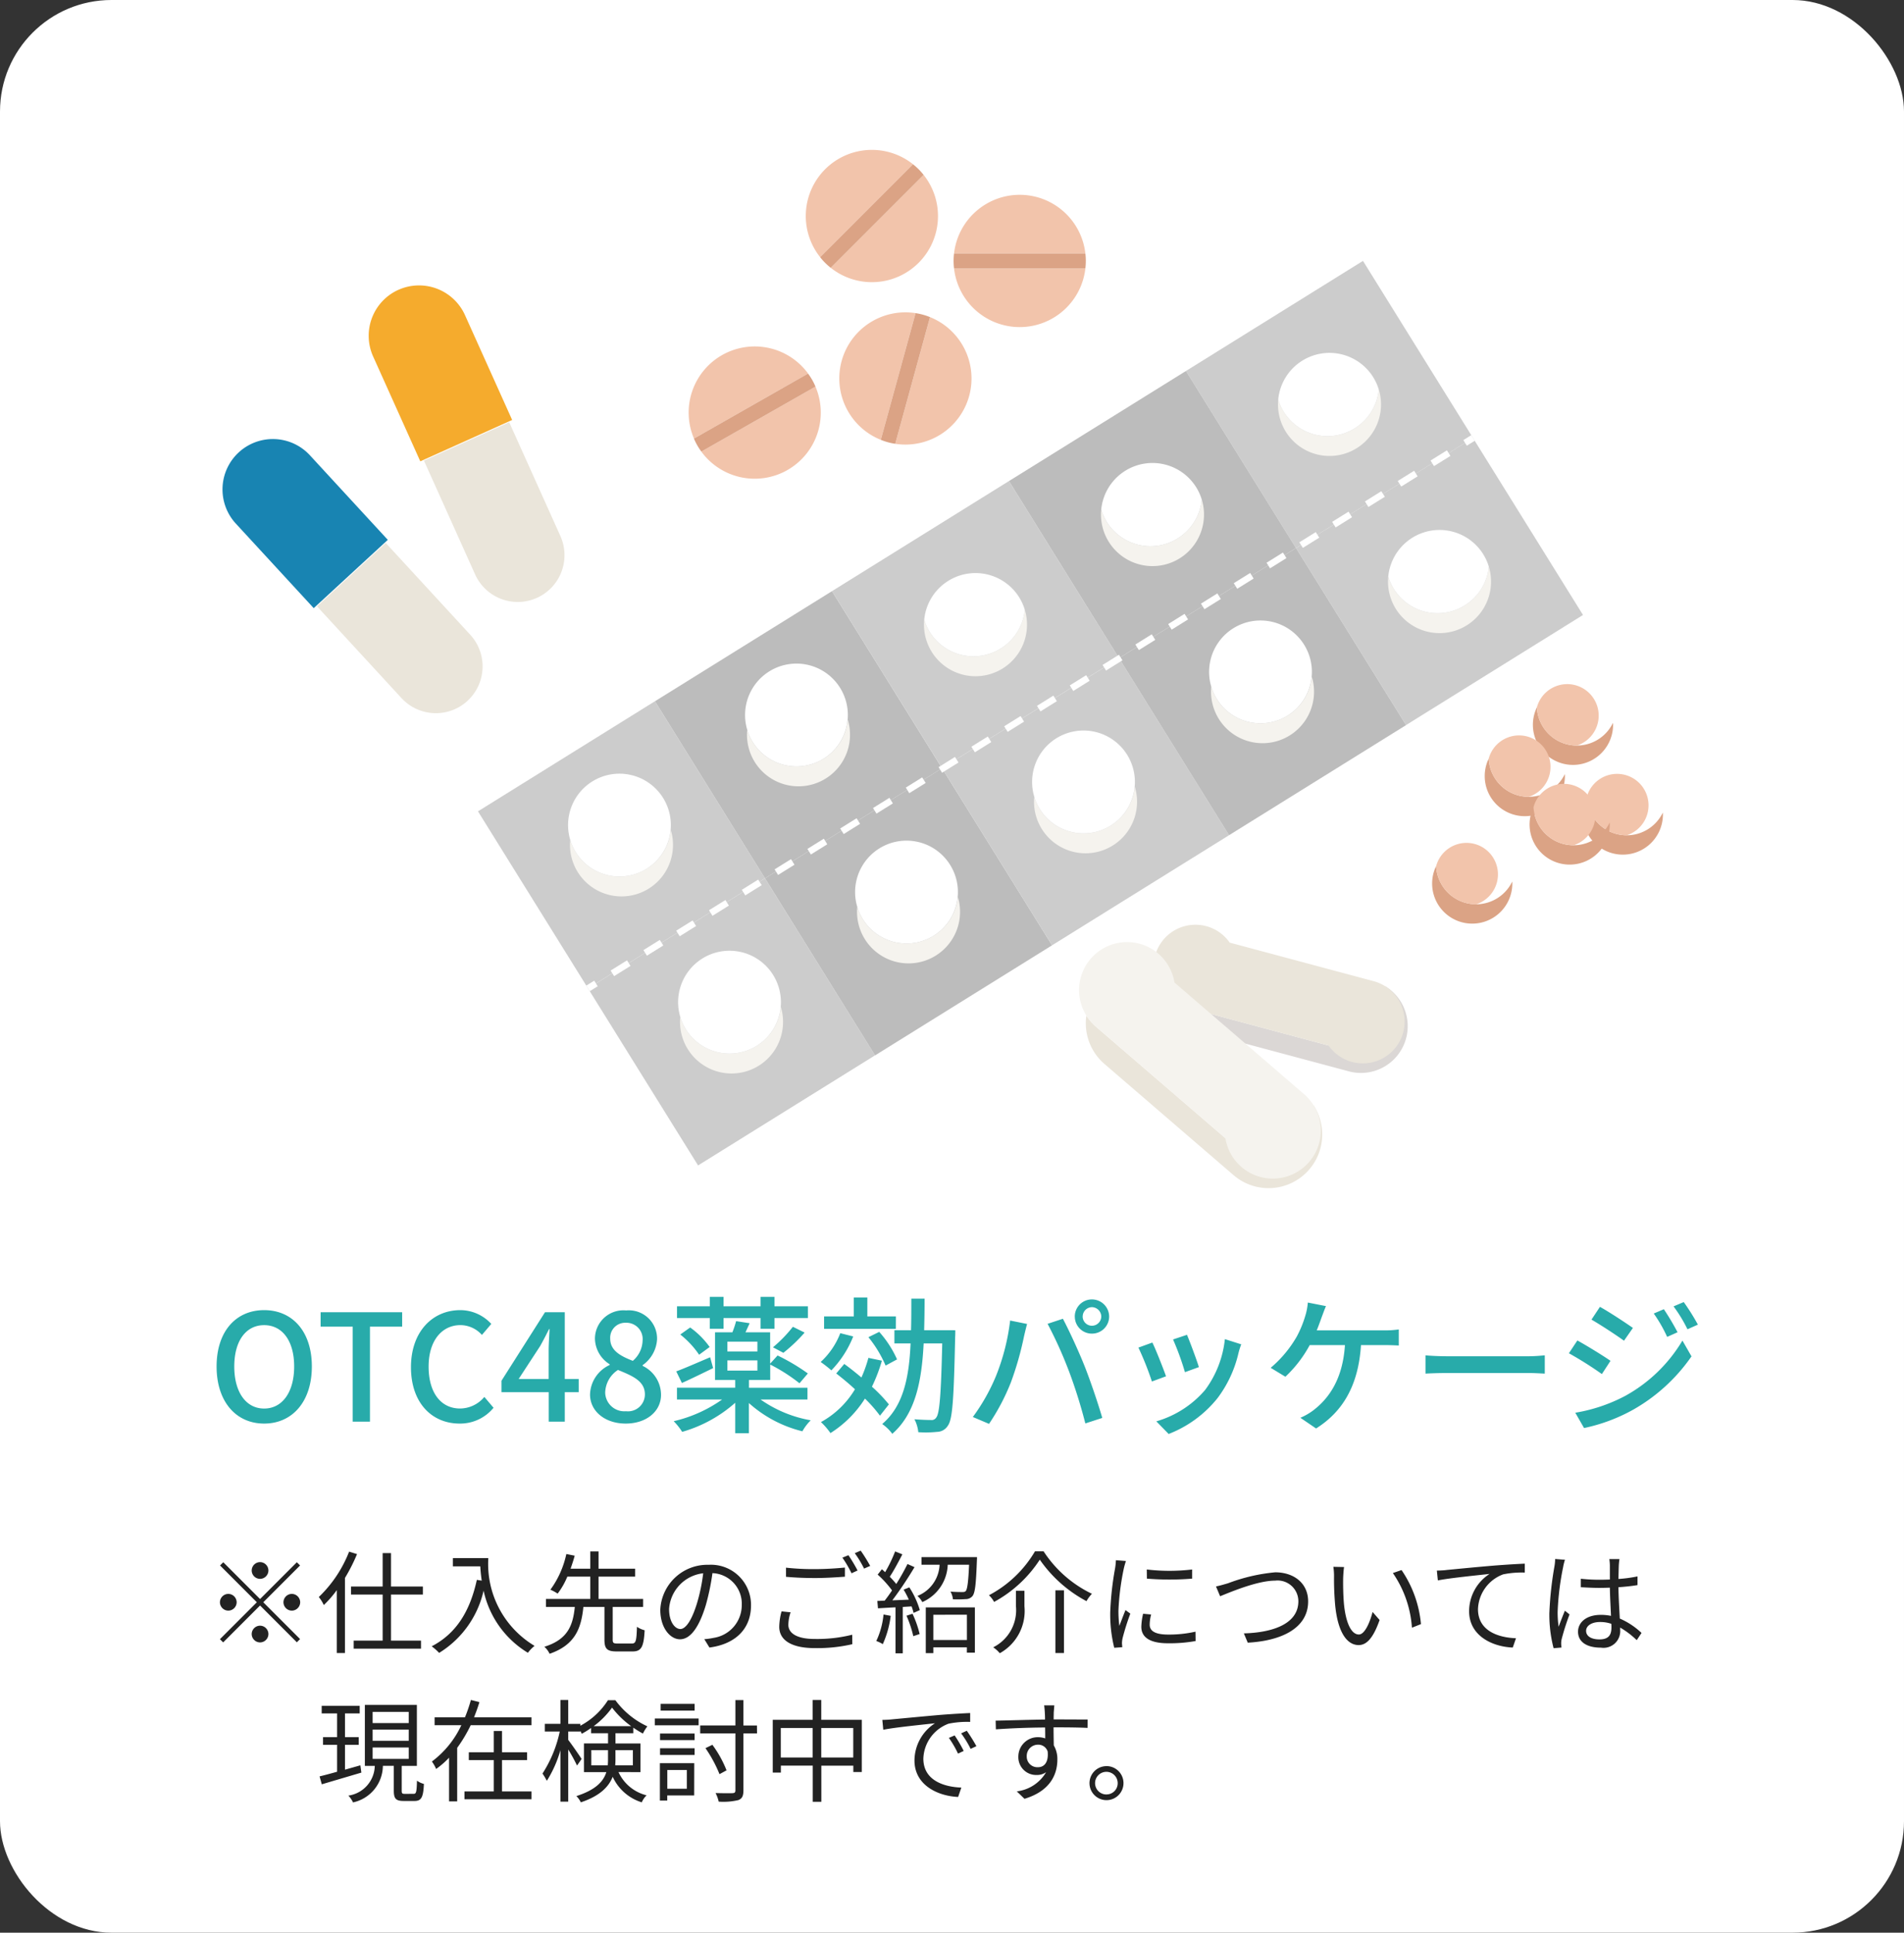 <svg xmlns="http://www.w3.org/2000/svg" width="205" height="208" viewBox="0 0 205 208">
  <rect x="0" y="0" width="205" height="208" fill="#333333" stroke="none"/>
  <g id="グループ_27173" data-name="グループ 27173" transform="translate(-660 -3141)">
    <g id="グループ_27144" data-name="グループ 27144" transform="translate(0 199)">
      <rect id="長方形_9874" data-name="長方形 9874" width="205" height="208" rx="12" transform="translate(660 2942)" fill="#fff"/>
      <path id="パス_7478" data-name="パス 7478" d="M-74.56.208c3.024,0,5.136-2.352,5.136-6.144S-71.536-12-74.56-12s-5.12,2.272-5.12,6.064S-77.584.208-74.56.208Zm0-1.616c-1.952,0-3.216-1.76-3.216-4.528s1.264-4.448,3.216-4.448,3.232,1.68,3.232,4.448S-72.608-1.408-74.56-1.408ZM-65.024,0h1.856V-10.224H-59.7v-1.552H-68.48v1.552h3.456Zm11.5.208a4.65,4.65,0,0,0,3.664-1.7l-.992-1.168a3.432,3.432,0,0,1-2.608,1.248c-2.08,0-3.392-1.712-3.392-4.512,0-2.768,1.408-4.464,3.44-4.464a3.132,3.132,0,0,1,2.3,1.056l1.008-1.184A4.538,4.538,0,0,0-53.44-12c-2.976,0-5.312,2.3-5.312,6.144C-58.752-2-56.48.208-53.52.208Zm6.368-4.8,2.32-3.552c.336-.608.656-1.216.944-1.808h.064c-.032.64-.1,1.632-.1,2.272v3.088Zm6.464,0h-1.5v-7.184H-44.32L-49.008-4.4v1.232h5.088V0h1.728V-3.168h1.5Zm5.056,4.8c2.272,0,3.808-1.344,3.808-3.088A3.46,3.46,0,0,0-33.808-6v-.08a3.659,3.659,0,0,0,1.552-2.768,3.041,3.041,0,0,0-3.328-3.12,3.067,3.067,0,0,0-3.36,3.04A3.329,3.329,0,0,0-37.36-6.176v.08a3.607,3.607,0,0,0-2.112,3.168C-39.472-1.1-37.84.208-35.632.208Zm.768-6.752c-1.312-.512-2.432-1.1-2.432-2.384a1.613,1.613,0,0,1,1.68-1.712,1.747,1.747,0,0,1,1.808,1.9A2.981,2.981,0,0,1-34.864-6.544ZM-35.6-1.12A2.062,2.062,0,0,1-37.84-3.1a3,3,0,0,1,1.376-2.464c1.6.656,2.9,1.2,2.9,2.64A1.822,1.822,0,0,1-35.6-1.12ZM-26.576-10H-25.1v-1.152h3.984V-10h1.5v-1.152h3.6v-1.264h-3.6v-1.008h-1.5v1.008H-25.1v-1.008h-1.472v1.008h-3.536v1.264h3.536Zm7.92,2.592a16.921,16.921,0,0,0,2.288-2.176l-1.264-.624A14.7,14.7,0,0,1-19.776-8Zm-11.1-1.968A9.726,9.726,0,0,1-27.728-7.2l1.136-.832a8.95,8.95,0,0,0-2.1-2.1Zm3.216,2.448c-1.36.576-2.7,1.168-3.648,1.52l.608,1.248c1.008-.448,2.208-1.04,3.36-1.6Zm1.856.336h3.232v1.1h-3.232Zm0-2.016h3.232v1.056h-3.232Zm8.624,6.224V-3.648h-6.3V-4.48h2.288V-6.144a18.548,18.548,0,0,1,3.152,2.016l.9-1.056A21.5,21.5,0,0,0-19.28-7.12l-.8.88V-9.616h-2.656c.144-.3.288-.624.448-.976l-1.456-.224a10.512,10.512,0,0,1-.4,1.2h-1.872V-4.48h2.176v.832h-6.272v1.264h4.864A14.756,14.756,0,0,1-30.464-.048,6.868,6.868,0,0,1-29.552,1.1,14.668,14.668,0,0,0-23.84-2.032v3.28h1.472V-2a13.406,13.406,0,0,0,5.76,3.04,5.135,5.135,0,0,1,.9-1.184,13.426,13.426,0,0,1-5.408-2.24Zm9.52-8.944H-9.616V-13.36h-1.456v2.032h-3.2v1.344h7.728ZM-6.416-6.7a11.45,11.45,0,0,0-1.92-2.96L-9.5-9.088A12.8,12.8,0,0,1-7.648-6.032ZM-12.528-9.52a8.177,8.177,0,0,1-2.112,3.1,13.678,13.678,0,0,1,1.152.9,11.123,11.123,0,0,0,2.352-3.648ZM-9.5-6.864a14.3,14.3,0,0,1-.752,2.112C-10.88-5.28-11.5-5.776-12.1-6.208l-.864,1.024c.656.512,1.36,1.088,2.016,1.7A9.712,9.712,0,0,1-14.608.048a7.747,7.747,0,0,1,1.024,1.184A11.913,11.913,0,0,0-9.872-2.48,14.878,14.878,0,0,1-8.256-.64l.96-1.216A16.23,16.23,0,0,0-9.12-3.76a17.544,17.544,0,0,0,1.072-2.8Zm6-2.976c.032-1.1.048-2.224.048-3.392H-4.88c0,1.168,0,2.3-.032,3.392H-6.7v1.424H-4.96c-.16,3.68-.784,6.752-3.056,8.672A4.552,4.552,0,0,1-6.928,1.312C-4.448-.864-3.76-4.32-3.552-8.416h2c-.128,5.5-.288,7.536-.64,7.968a.574.574,0,0,1-.576.272c-.3,0-.992-.016-1.776-.08a3.856,3.856,0,0,1,.416,1.392A11.705,11.705,0,0,0-2.1,1.1,1.385,1.385,0,0,0-.944.432c.512-.688.64-2.96.784-9.568.016-.192.016-.7.016-.7Zm17.072-1.472a1.011,1.011,0,0,1,.992-1.008,1.025,1.025,0,0,1,1.008,1.008,1.011,1.011,0,0,1-1.008.992A1,1,0,0,1,13.568-11.312Zm-.848,0a1.83,1.83,0,0,0,1.84,1.84,1.844,1.844,0,0,0,1.856-1.84,1.854,1.854,0,0,0-1.856-1.84A1.84,1.84,0,0,0,12.72-11.312ZM4.224-4.88A20.9,20.9,0,0,1,1.744-.5L3.488.24A23.21,23.21,0,0,0,5.84-4.224,34.109,34.109,0,0,0,7.248-9.152c.08-.352.224-.96.336-1.36L5.76-10.88A23.451,23.451,0,0,1,4.224-4.88Zm7.888-.5A54.581,54.581,0,0,1,13.856.192L15.68-.4c-.432-1.5-1.28-4-1.888-5.536-.64-1.616-1.712-3.936-2.352-5.136l-1.648.544A45.336,45.336,0,0,1,12.112-5.376ZM24.8-9.344l-1.5.5a29.262,29.262,0,0,1,1.28,3.52l1.5-.544C25.872-6.576,25.088-8.672,24.8-9.344Zm4.08.464a11.105,11.105,0,0,1-2.128,5.472A10.9,10.9,0,0,1,21.5-.032l1.328,1.36A12.534,12.534,0,0,0,28.1-2.544a12.871,12.871,0,0,0,2.24-4.816,8.884,8.884,0,0,1,.3-.96Zm-7.808.368-1.5.544A32.677,32.677,0,0,1,21.024-4.32l1.52-.56C22.24-5.744,21.44-7.776,21.072-8.512Zm17.7-1.312c.208-.512.384-1.008.528-1.408.128-.336.3-.832.464-1.2l-1.952-.384a6.607,6.607,0,0,1-.272,1.424,11.9,11.9,0,0,1-.912,2.224,12.654,12.654,0,0,1-2.816,3.376l1.584.96A13.414,13.414,0,0,0,38.016-8.24h3.792C41.568-4.5,40.016-2.448,38.4-1.216a6.471,6.471,0,0,1-1.392.8L38.7.736C41.52-1.04,43.248-3.808,43.536-8.24h2.5c.368,0,1.024.016,1.568.048V-9.92a10.97,10.97,0,0,1-1.568.1ZM50.48-5.168c.528-.032,1.472-.064,2.368-.064h8.7c.7,0,1.424.048,1.776.064V-7.136c-.384.032-1.008.1-1.792.1H52.848c-.864,0-1.856-.048-2.368-.1ZM76.144-12.1l-1.088.464A15.329,15.329,0,0,1,76.5-9.12l1.12-.5A28.172,28.172,0,0,0,76.144-12.1Zm2.144-.768-1.1.464a15.549,15.549,0,0,1,1.5,2.464l1.12-.5A23.435,23.435,0,0,0,78.288-12.864Zm-9.024.512-.912,1.376c.976.56,2.688,1.68,3.5,2.272l.96-1.376C72.048-10.624,70.256-11.808,69.264-12.352ZM66.608-.96,67.552.688A18.747,18.747,0,0,0,72.864-1.3,19.047,19.047,0,0,0,79.12-7.024l-.976-1.7a16.338,16.338,0,0,1-6.128,5.936A17.571,17.571,0,0,1,66.608-.96Zm.224-7.776L65.92-7.36a39.724,39.724,0,0,1,3.552,2.24L70.4-6.544C69.648-7.072,67.824-8.192,66.832-8.736Z" transform="translate(763 3095)" fill="#28abaa"/>
      <g id="グループ_27021" data-name="グループ 27021" transform="translate(6.04 -2616.951)">
        <g id="グループ_27004" data-name="グループ 27004" transform="translate(770.867 5660.226)">
          <path id="パス_6922" data-name="パス 6922" d="M546.974,483.077l-2.461-.659L534,479.6l-2.461-.659a5.036,5.036,0,0,1-1.306-.56,5.026,5.026,0,0,0,3.494,3.346l2.461.659,10.512,2.815,2.461.659a5.032,5.032,0,0,0,3.91-9.165,5.028,5.028,0,0,1-6.1,6.378" transform="translate(-520.84 -471.834)" fill="#dbd7d5"/>
          <path id="パス_6923" data-name="パス 6923" d="M548.3,454.824l-10.512-2.815-2.461-.659a4.5,4.5,0,1,0-4.792,6.938l2.461.659,10.512,2.815,2.461.659a4.5,4.5,0,1,0,4.792-6.938Z" transform="translate(-519.833 -451.178)" fill="#eae5da"/>
          <path id="パス_6924" data-name="パス 6924" d="M495.984,506.456l-2.216-1.908L484.3,496.4l-2.216-1.908a5.764,5.764,0,0,1-1.071-1.23,5.769,5.769,0,0,0,1.945,5.2l2.216,1.908,9.468,8.152,2.216,1.908a5.777,5.777,0,0,0,8.613-7.529,5.772,5.772,0,0,1-9.486,3.556" transform="translate(-480.954 -485.236)" fill="#eae5da"/>
          <path id="パス_6925" data-name="パス 6925" d="M502.432,478.719l-9.468-8.152-2.216-1.909a5.168,5.168,0,1,0-8.415,4.786l2.216,1.909,9.467,8.152,2.216,1.909a5.168,5.168,0,1,0,8.415-4.786Z" transform="translate(-481.203 -464.194)" fill="#f5f3ee"/>
        </g>
        <g id="グループ_27007" data-name="グループ 27007" transform="translate(677.916 5589.663)">
          <path id="パス_6926" data-name="パス 6926" d="M69.55,383.808a5.034,5.034,0,0,0,.292-7.113l-9.1-9.878-7.4,6.821,9.1,9.878a5.034,5.034,0,0,0,7.113.292" transform="translate(-43.17 -339.097)" fill="#eae5da"/>
          <path id="パス_6927" data-name="パス 6927" d="M1.749,309.594a5.423,5.423,0,0,0-.314,7.663l8.386,9.1,7.977-7.349-8.386-9.1a5.423,5.423,0,0,0-7.663-.314" transform="translate(0 -291.62)" fill="#1884b2"/>
          <path id="パス_6928" data-name="パス 6928" d="M125.941,317.565a5.034,5.034,0,0,0,2.525-6.656l-5.51-12.247-9.181,4.131,5.51,12.247a5.034,5.034,0,0,0,6.656,2.525" transform="translate(-92.087 -283.934)" fill="#eae5da"/>
          <path id="パス_6929" data-name="パス 6929" d="M85.767,221.876a5.423,5.423,0,0,0-2.721,7.171l5.078,11.287,9.891-4.45L92.937,224.6a5.423,5.423,0,0,0-7.171-2.721" transform="translate(-66.828 -221.397)" fill="#f5ab2d"/>
        </g>
        <g id="グループ_27008" data-name="グループ 27008" transform="translate(705.423 5587.028)">
          <rect id="長方形_9881" data-name="長方形 9881" width="22.44" height="22.44" transform="matrix(0.849, -0.528, 0.528, 0.849, 0, 59.241)" fill="#ccc"/>
          <path id="パス_6930" data-name="パス 6930" d="M296.923,337.967a5.533,5.533,0,0,1-8.237-3.1,5.546,5.546,0,1,0,10.825-1.077,5.536,5.536,0,0,1-2.588,4.179" transform="translate(-278.753 -272.555)" fill="#f5f3ee"/>
          <path id="パス_6931" data-name="パス 6931" d="M297.037,321.241a5.533,5.533,0,1,0-7.645-1.783,5.535,5.535,0,0,0,7.645,1.783" transform="translate(-278.867 -255.83)" fill="#fff"/>
          <rect id="長方形_9882" data-name="長方形 9882" width="22.44" height="22.44" transform="translate(19.057 47.393) rotate(-31.87)" fill="#bcbcbc"/>
          <path id="パス_6932" data-name="パス 6932" d="M396.894,275.812a5.533,5.533,0,0,1-8.237-3.1,5.546,5.546,0,1,0,10.825-1.077,5.535,5.535,0,0,1-2.588,4.178" transform="translate(-359.667 -222.249)" fill="#f5f3ee"/>
          <path id="パス_6933" data-name="パス 6933" d="M397.008,259.087a5.533,5.533,0,1,0-7.645-1.783,5.535,5.535,0,0,0,7.645,1.783" transform="translate(-359.781 -205.524)" fill="#fff"/>
          <rect id="長方形_9883" data-name="長方形 9883" width="22.44" height="22.44" transform="matrix(0.849, -0.528, 0.528, 0.849, 38.114, 35.544)" fill="#ccc"/>
          <path id="パス_6934" data-name="パス 6934" d="M496.866,213.658a5.533,5.533,0,0,1-8.237-3.1,5.546,5.546,0,1,0,10.825-1.077,5.536,5.536,0,0,1-2.588,4.178" transform="translate(-440.582 -171.943)" fill="#f5f3ee"/>
          <path id="パス_6935" data-name="パス 6935" d="M496.98,196.932a5.535,5.535,0,0,0,2.588-4.179,5.544,5.544,0,0,0-10.825,1.077,5.534,5.534,0,0,0,8.237,3.1" transform="translate(-440.696 -155.217)" fill="#fff"/>
          <rect id="長方形_9884" data-name="長方形 9884" width="22.44" height="22.44" transform="translate(76.228 11.848) rotate(-31.87)" fill="#ccc"/>
          <path id="パス_6936" data-name="パス 6936" d="M696.809,89.348a5.533,5.533,0,0,1-8.237-3.1A5.546,5.546,0,1,0,699.4,85.17a5.536,5.536,0,0,1-2.588,4.178" transform="translate(-602.41 -71.33)" fill="#f5f3ee"/>
          <path id="パス_6937" data-name="パス 6937" d="M696.922,72.623a5.536,5.536,0,0,0,2.588-4.178,5.544,5.544,0,0,0-10.825,1.077,5.534,5.534,0,0,0,8.237,3.1" transform="translate(-602.524 -54.605)" fill="#fff"/>
          <rect id="長方形_9885" data-name="長方形 9885" width="22.44" height="22.44" transform="translate(57.171 23.696) rotate(-31.87)" fill="#bcbcbc"/>
          <path id="パス_6938" data-name="パス 6938" d="M596.837,151.5a5.533,5.533,0,0,1-8.237-3.1,5.546,5.546,0,1,0,10.825-1.077,5.536,5.536,0,0,1-2.588,4.178" transform="translate(-521.496 -121.637)" fill="#f5f3ee"/>
          <path id="パス_6939" data-name="パス 6939" d="M596.951,134.778a5.536,5.536,0,0,0,2.588-4.178,5.544,5.544,0,0,0-10.825,1.077,5.533,5.533,0,0,0,8.237,3.1" transform="translate(-521.61 -104.911)" fill="#fff"/>
          <rect id="長方形_9886" data-name="長方形 9886" width="22.44" height="22.44" transform="matrix(0.849, -0.528, 0.528, 0.849, 11.848, 78.298)" fill="#ccc"/>
          <path id="パス_6940" data-name="パス 6940" d="M359.078,437.939a5.533,5.533,0,0,1-8.237-3.1,5.546,5.546,0,1,0,10.825-1.077,5.535,5.535,0,0,1-2.588,4.178" transform="translate(-329.06 -353.47)" fill="#f5f3ee"/>
          <path id="パス_6941" data-name="パス 6941" d="M359.192,421.213a5.534,5.534,0,1,0-7.645-1.783,5.535,5.535,0,0,0,7.645,1.783" transform="translate(-329.173 -336.744)" fill="#fff"/>
          <rect id="長方形_9887" data-name="長方形 9887" width="22.44" height="22.44" transform="translate(30.905 66.45) rotate(-31.87)" fill="#bcbcbc"/>
          <path id="パス_6942" data-name="パス 6942" d="M459.049,375.784a5.533,5.533,0,0,1-8.237-3.1,5.546,5.546,0,1,0,10.825-1.077,5.535,5.535,0,0,1-2.588,4.178" transform="translate(-409.974 -303.164)" fill="#f5f3ee"/>
          <path id="パス_6943" data-name="パス 6943" d="M459.163,359.058a5.534,5.534,0,1,0-7.645-1.783,5.535,5.535,0,0,0,7.645,1.783" transform="translate(-410.088 -286.438)" fill="#fff"/>
          <rect id="長方形_9888" data-name="長方形 9888" width="22.44" height="22.44" transform="translate(49.962 54.601) rotate(-31.87)" fill="#ccc"/>
          <path id="パス_6944" data-name="パス 6944" d="M559.02,313.628a5.533,5.533,0,0,1-8.237-3.1,5.546,5.546,0,1,0,10.825-1.077,5.535,5.535,0,0,1-2.588,4.178" transform="translate(-490.888 -252.857)" fill="#f5f3ee"/>
          <path id="パス_6945" data-name="パス 6945" d="M559.134,296.9a5.534,5.534,0,1,0-7.645-1.783,5.535,5.535,0,0,0,7.645,1.783" transform="translate(-491.002 -236.131)" fill="#fff"/>
          <rect id="長方形_9889" data-name="長方形 9889" width="22.44" height="22.44" transform="matrix(0.849, -0.528, 0.528, 0.849, 88.076, 30.905)" fill="#ccc"/>
          <path id="パス_6946" data-name="パス 6946" d="M758.963,189.32a5.533,5.533,0,0,1-8.237-3.1,5.546,5.546,0,1,0,10.825-1.077,5.535,5.535,0,0,1-2.588,4.178" transform="translate(-652.717 -152.244)" fill="#f5f3ee"/>
          <path id="パス_6947" data-name="パス 6947" d="M759.077,172.594a5.535,5.535,0,0,0,2.588-4.178,5.544,5.544,0,0,0-10.825,1.077,5.533,5.533,0,0,0,8.237,3.1" transform="translate(-652.831 -135.519)" fill="#fff"/>
          <rect id="長方形_9890" data-name="長方形 9890" width="22.44" height="22.44" transform="translate(69.019 42.753) rotate(-31.87)" fill="#bcbcbc"/>
          <path id="パス_6948" data-name="パス 6948" d="M658.992,251.474a5.534,5.534,0,0,1-8.237-3.1,5.546,5.546,0,1,0,10.825-1.077,5.535,5.535,0,0,1-2.588,4.178" transform="translate(-571.803 -202.551)" fill="#f5f3ee"/>
          <path id="パス_6949" data-name="パス 6949" d="M659.106,234.749a5.533,5.533,0,1,0-7.645-1.783,5.535,5.535,0,0,0,7.645,1.783" transform="translate(-571.917 -185.825)" fill="#fff"/>
          <rect id="長方形_9891" data-name="長方形 9891" width="1.007" height="0.71" transform="translate(11.661 77.996) rotate(-31.87)" fill="#fff"/>
          <path id="パス_6950" data-name="パス 6950" d="M317.281,396.51l-1.765,1.1-.375-.6,1.766-1.1Zm-3.531,2.2-1.766,1.1-.375-.6,1.766-1.1Z" transform="translate(-297.328 -322.833)" fill="#fff"/>
          <path id="パス_6951" data-name="パス 6951" d="M432.015,120.105l-1.766,1.1-.375-.6,1.766-1.1Zm-3.531,2.2-1.766,1.1-.375-.6,1.766-1.1Zm-3.531,2.2-1.766,1.1-.375-.6,1.766-1.1Zm-3.531,2.2-1.766,1.1-.375-.6,1.766-1.1Zm-3.531,2.2-1.766,1.1-.375-.6,1.766-1.1Zm-3.531,2.2-1.766,1.1-.375-.6,1.765-1.1Zm-3.531,2.2-1.766,1.1-.375-.6,1.766-1.1Zm-3.531,2.2-1.766,1.1-.375-.6,1.766-1.1Zm-3.531,2.2-1.765,1.1-.375-.6,1.766-1.1Zm-3.531,2.2-1.766,1.1-.375-.6,1.766-1.1Zm-3.531,2.2-1.766,1.1-.375-.6,1.765-1.1Zm-3.531,2.2-1.765,1.1-.375-.6,1.766-1.1Zm-3.531,2.2-1.766,1.1-.375-.6,1.765-1.1Zm-3.531,2.2-1.766,1.1-.375-.6,1.765-1.1Zm-3.531,2.2-1.766,1.1-.375-.6,1.766-1.1Zm-3.531,2.2-1.766,1.1-.375-.6,1.765-1.1Zm-3.531,2.2-1.766,1.1-.375-.6,1.765-1.1Zm-3.531,2.2-1.765,1.1-.375-.6,1.766-1.1Zm-3.531,2.2-1.766,1.1-.375-.6,1.766-1.1Zm-3.531,2.2-1.766,1.1-.375-.6,1.766-1.1Zm-3.531,2.2-1.766,1.1-.375-.6,1.766-1.1Zm-3.531,2.2-1.766,1.1-.375-.6,1.766-1.1Zm-3.532,2.2-1.765,1.1-.375-.6,1.766-1.1Zm-3.531,2.2-1.766,1.1-.375-.6,1.766-1.1Z" transform="translate(-327.314 -99.117)" fill="#fff"/>
          <rect id="長方形_9892" data-name="長方形 9892" width="1.007" height="0.71" transform="translate(106.091 19.287) rotate(-31.872)" fill="#fff"/>
        </g>
        <g id="グループ_27006" data-name="グループ 27006" transform="translate(728.103 5575.084)">
          <path id="パス_6952" data-name="パス 6952" d="M376.239,29.729a7.117,7.117,0,0,0-7.07,6.312h14.139a7.117,7.117,0,0,0-7.07-6.312" transform="translate(-340.592 -24.896)" fill="#f2c4ab"/>
          <path id="パス_6953" data-name="パス 6953" d="M376.239,84.78a7.117,7.117,0,0,0,7.07-6.312H369.169a7.117,7.117,0,0,0,7.07,6.312" transform="translate(-340.592 -65.71)" fill="#f2c4ab"/>
          <path id="パス_6954" data-name="パス 6954" d="M383.057,68.555H368.918a6.695,6.695,0,0,0,0,1.612h14.139a6.7,6.7,0,0,0,0-1.612" transform="translate(-340.341 -57.409)" fill="#dba385"/>
          <path id="パス_6955" data-name="パス 6955" d="M273.071,2.083a7.117,7.117,0,0,0-.535,9.463l10-10a7.117,7.117,0,0,0-9.463.535" transform="translate(-258.374 0)" fill="#f2c4ab"/>
          <path id="パス_6956" data-name="パス 6956" d="M296.98,25.992a7.117,7.117,0,0,0,.535-9.463l-10,10a7.117,7.117,0,0,0,9.463-.535" transform="translate(-272.215 -13.842)" fill="#f2c4ab"/>
          <path id="パス_6957" data-name="パス 6957" d="M290.506,9.52l-10,10a6.695,6.695,0,0,0,1.14,1.14l10-10a6.693,6.693,0,0,0-1.14-1.14" transform="translate(-266.346 -7.972)" fill="#dba385"/>
          <path id="パス_6958" data-name="パス 6958" d="M211.1,165.662a7.117,7.117,0,0,0,3.021-8.983l-12.288,6.995a7.117,7.117,0,0,0,9.267,1.989" transform="translate(-200.466 -131.206)" fill="#f2c4ab"/>
          <path id="パス_6959" data-name="パス 6959" d="M197,131.03a7.117,7.117,0,0,0-3.021,8.983l12.288-6.995A7.117,7.117,0,0,0,197,131.03" transform="translate(-193.402 -108.946)" fill="#f2c4ab"/>
          <path id="パス_6960" data-name="パス 6960" d="M197.73,156.46l12.288-6.995a6.692,6.692,0,0,0-.8-1.4l-12.288,6.995a6.7,6.7,0,0,0,.8,1.4" transform="translate(-196.359 -123.992)" fill="#dba385"/>
          <path id="パス_6961" data-name="パス 6961" d="M338.188,119.17a7.117,7.117,0,0,0-4.216-8.488l-3.743,13.635a7.117,7.117,0,0,0,7.959-5.146" transform="translate(-307.983 -92.687)" fill="#f2c4ab"/>
          <path id="パス_6962" data-name="パス 6962" d="M293.424,112.762a7.117,7.117,0,0,0,4.216,8.488l3.743-13.635a7.117,7.117,0,0,0-7.959,5.146" transform="translate(-276.948 -90.047)" fill="#f2c4ab"/>
          <path id="パス_6963" data-name="パス 6963" d="M322.225,122.12l3.743-13.635a6.688,6.688,0,0,0-1.554-.427l-3.743,13.635a6.685,6.685,0,0,0,1.554.427" transform="translate(-299.979 -90.49)" fill="#dba385"/>
        </g>
        <g id="グループ_27005" data-name="グループ 27005" transform="translate(808.152 5632.634)">
          <path id="パス_6964" data-name="パス 6964" d="M745.134,342.074a4.316,4.316,0,0,1-4.308-4.108,4.317,4.317,0,1,0,8.206,1.872c0-.071-.007-.14-.011-.211a4.315,4.315,0,0,1-3.887,2.447" transform="translate(-729.546 -335.519)" fill="#dba385"/>
          <path id="パス_6965" data-name="パス 6965" d="M746.966,331.686a3.387,3.387,0,1,0-4.308-4.108,4.315,4.315,0,0,0,4.308,4.108" transform="translate(-731.379 -325.131)" fill="#f2c4ab"/>
          <path id="パス_6966" data-name="パス 6966" d="M773.284,392.744a4.316,4.316,0,0,1-4.309-4.108,4.317,4.317,0,1,0,8.207,1.873c0-.071-.007-.14-.011-.211a4.315,4.315,0,0,1-3.887,2.446" transform="translate(-752.33 -376.53)" fill="#dba385"/>
          <path id="パス_6967" data-name="パス 6967" d="M775.117,382.356a3.387,3.387,0,1,0-4.308-4.108,4.315,4.315,0,0,0,4.308,4.108" transform="translate(-754.163 -366.142)" fill="#f2c4ab"/>
          <path id="パス_6968" data-name="パス 6968" d="M717.922,371.025a4.316,4.316,0,0,1-4.308-4.108,4.317,4.317,0,1,0,8.206,1.872c0-.071-.007-.14-.011-.211a4.315,4.315,0,0,1-3.888,2.446" transform="translate(-707.521 -358.951)" fill="#dba385"/>
          <path id="パス_6969" data-name="パス 6969" d="M719.755,360.638a3.387,3.387,0,1,0-4.309-4.108,4.315,4.315,0,0,0,4.309,4.108" transform="translate(-709.354 -348.564)" fill="#f2c4ab"/>
          <path id="パス_6970" data-name="パス 6970" d="M743.257,398.374a4.316,4.316,0,0,1-4.308-4.108,4.317,4.317,0,1,0,8.207,1.872c0-.071-.007-.14-.011-.211a4.315,4.315,0,0,1-3.888,2.446" transform="translate(-728.027 -381.087)" fill="#dba385"/>
          <path id="パス_6971" data-name="パス 6971" d="M745.09,387.987a3.387,3.387,0,1,0-4.309-4.108,4.315,4.315,0,0,0,4.309,4.108" transform="translate(-729.859 -370.7)" fill="#f2c4ab"/>
          <path id="パス_6972" data-name="パス 6972" d="M688.227,431.684a4.316,4.316,0,0,1-4.309-4.108,4.317,4.317,0,1,0,8.206,1.873c0-.071-.007-.14-.011-.211a4.316,4.316,0,0,1-3.887,2.447" transform="translate(-683.487 -408.047)" fill="#dba385"/>
          <path id="パス_6973" data-name="パス 6973" d="M690.061,421.3a3.387,3.387,0,1,0-4.308-4.108,4.315,4.315,0,0,0,4.308,4.108" transform="translate(-685.32 -397.659)" fill="#f2c4ab"/>
        </g>
      </g>
      <path id="パス_7477" data-name="パス 7477" d="M6.9-7.98a.907.907,0,0,0-.9-.9.907.907,0,0,0-.9.9.907.907,0,0,0,.9.9A.907.907,0,0,0,6.9-7.98ZM2.04-8.868l-.348.348,3.96,3.96L1.68-.588l.348.348L6-4.212,9.96-.252,10.308-.6,6.348-4.56l3.96-3.96L9.96-8.868,6-4.908ZM2.58-5.46a.907.907,0,0,0-.9.9.907.907,0,0,0,.9.9.907.907,0,0,0,.9-.9A.907.907,0,0,0,2.58-5.46Zm6.84,1.8a.907.907,0,0,0,.9-.9.907.907,0,0,0-.9-.9.907.907,0,0,0-.9.9A.907.907,0,0,0,9.42-3.66ZM5.1-1.14a.907.907,0,0,0,.9.9.907.907,0,0,0,.9-.9.907.907,0,0,0-.9-.9A.907.907,0,0,0,5.1-1.14Zm10.488-8.868a13.588,13.588,0,0,1-3.264,4.884,3.956,3.956,0,0,1,.54.864,11.623,11.623,0,0,0,1.4-1.608V.9h.876V-7.176a19.065,19.065,0,0,0,1.3-2.568Zm7.944,4.62v-.864H20.1v-3.6h-.9v3.6H15.792v.864H19.2V-.432H16.08V.432h7.248V-.432H20.1V-5.388ZM26.76-9.312v.888h2.952c.024.456.072.984.156,1.536l-.528-.084C28.608-3.612,27.132-1.2,24.48.18a5.84,5.84,0,0,1,.8.708,10.608,10.608,0,0,0,4.788-6.7A10.356,10.356,0,0,0,34.836.876a4.24,4.24,0,0,1,.72-.744,10.271,10.271,0,0,1-4.98-9.444ZM44.508-.12c-.456,0-.54-.06-.54-.42V-4.056h3.276V-4.92h-4.8v-2.4H46.38v-.852H42.444v-1.86h-.888v1.86H39.432c.168-.48.324-.948.444-1.4l-.9-.18a10.089,10.089,0,0,1-1.716,3.84,4.887,4.887,0,0,1,.78.42A8.062,8.062,0,0,0,39.084-7.32h2.472v2.4H36.78v.864h3.108c-.2,1.968-.744,3.5-3.276,4.284a2.444,2.444,0,0,1,.564.756c2.724-.948,3.4-2.7,3.636-5.04H43.08V-.54c0,.972.264,1.272,1.32,1.272h1.7c.948,0,1.212-.468,1.308-2.28a2.581,2.581,0,0,1-.828-.372c-.048,1.548-.12,1.8-.552,1.8Zm6.744-1.56c-.516,0-1.212-.66-1.212-2.16a4.143,4.143,0,0,1,3.672-3.84,19.173,19.173,0,0,1-.66,3.2C52.44-2.472,51.78-1.68,51.252-1.68ZM54.384.312c2.832-.372,4.476-2.04,4.476-4.536A4.314,4.314,0,0,0,54.3-8.592a5.075,5.075,0,0,0-5.208,4.836c0,1.956,1.068,3.18,2.124,3.18,1.1,0,2.052-1.26,2.784-3.7a25.113,25.113,0,0,0,.708-3.42,3.294,3.294,0,0,1,3.156,3.444A3.562,3.562,0,0,1,54.852-.732a7.449,7.449,0,0,1-1.02.144ZM69.348-9.624,68.7-9.36a12.524,12.524,0,0,1,.984,1.68l.648-.3A17.006,17.006,0,0,0,69.348-9.624Zm1.32-.492-.636.276a11.018,11.018,0,0,1,1,1.656l.66-.288A17.489,17.489,0,0,0,70.668-10.116ZM62.628-7.3c.948.084,1.956.132,3.144.132,1.1,0,2.4-.084,3.2-.144v-.984c-.852.084-2.064.168-3.2.168a26.524,26.524,0,0,1-3.144-.156Zm-.48,3.72A6.672,6.672,0,0,0,61.9-1.92C61.9-.432,63.3.372,65.712.372a16.726,16.726,0,0,0,4.056-.42l-.012-1.02a15.444,15.444,0,0,1-4.068.456c-1.9,0-2.808-.624-2.808-1.524a4.54,4.54,0,0,1,.24-1.344Zm10.98.336a8.624,8.624,0,0,1-.78,2.856,3.117,3.117,0,0,1,.7.336A10.561,10.561,0,0,0,73.9-3.1Zm2.472.132a11.767,11.767,0,0,1,.732,2.2l.684-.228a11.126,11.126,0,0,0-.768-2.184Zm-.312-2.808a9.15,9.15,0,0,1,.564,1.08l-1.776.072A41.173,41.173,0,0,0,76.464-8.34l-.756-.336A24.443,24.443,0,0,1,74.5-6.528a9.637,9.637,0,0,0-.7-.78c.444-.672.948-1.62,1.356-2.412l-.78-.312A15.175,15.175,0,0,1,73.3-7.8c-.12-.108-.228-.216-.348-.312l-.456.576a10.7,10.7,0,0,1,1.548,1.7c-.264.4-.54.78-.792,1.1l-.792.036.072.792c.552-.036,1.2-.072,1.884-.108V.936H75.2V-4.056l.948-.06a5.583,5.583,0,0,1,.216.7l.672-.3a9.5,9.5,0,0,0-1.128-2.448Zm6.816,2.7V-.5H78.492V-3.216ZM77.676.912h.816V.288H82.1V.864h.864V-4.008H77.676ZM77.22-9.42V-8.6h1.944a3.785,3.785,0,0,1-2.388,3.36,2.288,2.288,0,0,1,.528.66A4.559,4.559,0,0,0,80.04-8.6h2.3c-.084,1.9-.192,2.628-.36,2.832-.1.1-.192.108-.384.108s-.72,0-1.26-.048a2.093,2.093,0,0,1,.264.828A11.88,11.88,0,0,0,81.96-4.9.942.942,0,0,0,82.7-5.22c.288-.348.384-1.284.48-3.828.012-.132.012-.372.012-.372Zm12.732.276A14.289,14.289,0,0,0,94.98-4.68a3.664,3.664,0,0,1,.588-.792,12.819,12.819,0,0,1-5.208-4.572h-.924A12.515,12.515,0,0,1,84.48-5.316a2.75,2.75,0,0,1,.552.72A13.649,13.649,0,0,0,89.952-9.144Zm1.68,3.3V.9h.924V-5.844ZM87.384-5.8V-4.14A4.462,4.462,0,0,1,84.936.288a3.3,3.3,0,0,1,.708.636A5.2,5.2,0,0,0,88.3-4.128V-5.8ZM98.148-9.084a7.108,7.108,0,0,1-.084.84,33.006,33.006,0,0,0-.528,4.764A14.883,14.883,0,0,0,97.968.336l.864-.06L98.8-.144a2.965,2.965,0,0,1,.06-.528,25.8,25.8,0,0,1,.84-2.664L99.18-3.72c-.192.468-.456,1.164-.66,1.7a12.408,12.408,0,0,1-.1-1.632A27.344,27.344,0,0,1,99-8.2c.048-.216.156-.6.228-.8Zm2.928,5.76a6.887,6.887,0,0,0-.192,1.4c0,1.116.888,1.776,2.88,1.776a15.792,15.792,0,0,0,2.964-.24l-.012-1.008a12.918,12.918,0,0,1-2.94.312c-1.632,0-1.992-.528-1.992-1.068a4.413,4.413,0,0,1,.156-1.092Zm.408-3.78a30.019,30.019,0,0,0,4.872,0v-.984a20.772,20.772,0,0,1-4.884,0Zm7.44.84.444,1.056c.936-.372,3.96-1.68,5.916-1.68a2.236,2.236,0,0,1,2.508,2.22c0,2.436-2.76,3.372-5.868,3.456l.42,1c3.672-.2,6.5-1.584,6.5-4.44,0-1.992-1.572-3.132-3.54-3.132a19.213,19.213,0,0,0-5.076,1.176C109.788-6.48,109.356-6.348,108.924-6.264Zm13.788-2.088-1.152-.024a6.334,6.334,0,0,1,.072,1.056,31.456,31.456,0,0,0,.132,3.168c.324,3.084,1.4,4.2,2.52,4.2.816,0,1.548-.684,2.256-2.7l-.756-.864c-.312,1.2-.864,2.424-1.476,2.424-.84,0-1.416-1.308-1.608-3.3-.084-.972-.1-2.064-.084-2.808C122.628-7.512,122.664-8.064,122.712-8.352Zm6.192.324-.936.324a11.753,11.753,0,0,1,2.052,5.88l.972-.384A12.232,12.232,0,0,0,128.9-8.028Zm3.8.06.108,1.056c1.284-.264,4.524-.576,5.568-.7A4.787,4.787,0,0,0,136.176-3.6c0,2.652,2.508,3.828,4.7,3.912l.348-1c-1.932-.072-4.092-.8-4.092-3.132a4.14,4.14,0,0,1,2.712-3.744,9.9,9.9,0,0,1,2.328-.192v-.96c-.792.036-1.908.1-3.2.2-2.184.18-4.428.408-5.208.48C133.536-8,133.164-7.98,132.708-7.968ZM145.44-9.216a5.24,5.24,0,0,1-.084.84,37.03,37.03,0,0,0-.54,4.992,14.36,14.36,0,0,0,.456,3.768l.852-.072c-.012-.12-.036-.288-.036-.408a2.039,2.039,0,0,1,.06-.528,25.654,25.654,0,0,1,.84-2.628l-.5-.4c-.2.48-.48,1.188-.672,1.728a10.5,10.5,0,0,1-.108-1.62,29.183,29.183,0,0,1,.588-4.788,5.629,5.629,0,0,1,.2-.8Zm6.06,7.368c0,.792-.288,1.284-1.3,1.284-.852,0-1.428-.336-1.428-.924,0-.552.612-.948,1.5-.948a3.716,3.716,0,0,1,1.212.192C151.5-2.1,151.5-1.956,151.5-1.848Zm3.24.588a8.1,8.1,0,0,0-2.34-1.548c-.048-1-.132-2.184-.144-3.372.708-.048,1.4-.12,2.052-.228v-.936a15.137,15.137,0,0,1-2.052.276c.012-.552.024-1.1.036-1.428a6.728,6.728,0,0,1,.072-.708h-1.092a4.855,4.855,0,0,1,.06.72v1.476c-.372.012-.744.024-1.116.024a18.578,18.578,0,0,1-2.016-.108v.912c.7.036,1.32.072,1.992.072.384,0,.756-.012,1.14-.024.012.984.084,2.124.12,3.036a5.3,5.3,0,0,0-1.1-.108c-1.56,0-2.448.816-2.448,1.812,0,1.056.876,1.716,2.472,1.716a1.8,1.8,0,0,0,2.064-1.944v-.216A9.018,9.018,0,0,1,154.224-.48ZM16.8,12.988l-1.656.468V10.78H16.62V9.952H15.144V7.4h1.584V6.58H12.636V7.4h1.656V9.952H12.78v.828h1.512v2.9c-.708.2-1.356.372-1.884.5l.24.852c1.164-.348,2.76-.816,4.26-1.26Zm1.32-1.92h3.888v1.224H18.12Zm0-1.92h3.888v1.2H18.12Zm0-1.908h3.888v1.2H18.12Zm3.48,8.82c-.3,0-.348-.048-.348-.348V13.048h1.632V6.484h-5.6v6.564h1.068a3.309,3.309,0,0,1-2.844,3.2,2.664,2.664,0,0,1,.5.732,4.07,4.07,0,0,0,3.216-3.936H20.4v2.664c0,.864.216,1.116,1.068,1.116h1.164c.72,0,.948-.372,1.008-1.836a2.116,2.116,0,0,1-.744-.348c-.036,1.236-.084,1.416-.36,1.416Zm10.452-3.636h2.7v-.84h-2.7V9.292h-.888v2.292H28.476v.84h2.688V15.8H28.008v.84H35.22V15.8H32.052ZM29.04,7.816c.216-.54.42-1.092.576-1.632L28.7,5.956a16.219,16.219,0,0,1-.636,1.86H24.792v.852h2.88A10.3,10.3,0,0,1,24.5,12.58a3.767,3.767,0,0,1,.456.8,8.926,8.926,0,0,0,1.392-1.212v4.7h.876v-5.76A15.657,15.657,0,0,0,28.68,8.668h6.54V7.816Zm12.624,5.172V11.356h1.8v1.008c0,.2-.012.42-.024.624Zm4.476-1.632v1.632h-1.9c.012-.2.024-.4.024-.6V11.356Zm-4.224-2.58a8.9,8.9,0,0,0,1.98-2,9.676,9.676,0,0,0,2.064,2Zm5.04,4.944V10.636H44.268v-1.1h1.92v-.6a10.939,10.939,0,0,0,1.032.636,4.691,4.691,0,0,1,.48-.78A8.906,8.906,0,0,1,44.256,5.98h-.8a7.886,7.886,0,0,1-2.976,2.748v-.2h-1.3V5.956h-.84V8.524H36.66v.828h1.608a13.515,13.515,0,0,1-1.86,4.524,6.39,6.39,0,0,1,.468.78,12.534,12.534,0,0,0,1.464-3.3V16.9h.84V11.284a18.259,18.259,0,0,1,.948,1.728l.492-.708c-.192-.312-1.1-1.62-1.44-2.052v-.9h1.3V9.28a2.517,2.517,0,0,1,.156.312,8.775,8.775,0,0,0,1.008-.624v.564h1.824v1.1H40.872V13.72h2.412c-.312,1-1.14,1.908-3.228,2.58a2.38,2.38,0,0,1,.48.672c2.052-.684,3-1.668,3.432-2.748A5.1,5.1,0,0,0,47.1,16.972a2.293,2.293,0,0,1,.516-.756,4.52,4.52,0,0,1-3.024-2.5Zm5.832-7.344h-3.66V7.1h3.66Zm-.84,7.116v2.016h-2.1V13.492Zm.8-.732h-3.7v4.02h.792v-.552h2.9Zm-3.684-.888h3.72v-.72h-3.72Zm0-1.6h3.72V9.568h-3.72ZM48.5,8.68H53.22V7.948H48.5Zm11,.024H58.044V5.968H57.18V8.7H53.388v.852H57.18v6.12c0,.24-.084.3-.312.312s-1,.012-1.824-.012a3.754,3.754,0,0,1,.336.924,7,7,0,0,0,2.124-.168c.384-.156.54-.42.54-1.056V9.556h1.464Zm-3.276,4.824A11.851,11.851,0,0,0,54.7,10.78l-.744.36a14.41,14.41,0,0,1,1.512,2.8Zm10.2-1.38V8.968h3.444v3.18Zm-4.356,0V8.968h3.432v3.18Zm4.356-4.056V5.956h-.924V8.092H61.2v5.676h.876v-.744h3.432v3.888h.924V13.024h3.444v.684h.912V8.092Zm14.352,1.68-.612.264a11.14,11.14,0,0,1,.984,1.692l.612-.288A14.243,14.243,0,0,0,80.784,9.772Zm1.308-.5-.6.276a10.689,10.689,0,0,1,1.02,1.668l.624-.288A18.128,18.128,0,0,0,82.092,9.268ZM73,8.1,73.1,9.16c1.284-.264,4.524-.576,5.568-.7a4.8,4.8,0,0,0-2.208,4.008c0,2.652,2.508,3.828,4.7,3.924l.348-1.008c-1.932-.072-4.092-.8-4.092-3.12a4.155,4.155,0,0,1,2.712-3.756,9.846,9.846,0,0,1,2.328-.192V7.36c-.792.036-1.908.1-3.2.2-2.184.192-4.428.408-5.208.48C73.824,8.068,73.452,8.092,73,8.1ZM89.76,13.192a1.143,1.143,0,0,1-1.212-1.176,1.207,1.207,0,0,1,1.2-1.248A1.055,1.055,0,0,1,90.8,11.5C90.912,12.628,90.456,13.192,89.76,13.192ZM91.6,8.9c1.74,0,2.82.024,3.492.06l.012-.9c-.576,0-2.04-.012-3.48-.012h-.18c0-.312.012-.588.012-.768l.06-.744H90.42c.024.144.06.492.072.744.012.168.024.444.024.78-1.764.024-4,.1-5.316.12l.024.936c1.488-.108,3.5-.192,5.3-.2.012.408.012.828.012,1.176a2.383,2.383,0,0,0-.792-.132,2.089,2.089,0,0,0-2.1,2.076,1.914,1.914,0,0,0,1.968,1.992,1.707,1.707,0,0,0,1.02-.3,4.243,4.243,0,0,1-3.156,2.064l.828.8c2.76-.828,3.54-2.616,3.54-4.224a2.9,2.9,0,0,0-.384-1.524c-.012-.54-.024-1.272-.024-1.944Zm5.532,4.176A1.83,1.83,0,1,0,98.964,14.9,1.831,1.831,0,0,0,97.128,13.072Zm0,3.048A1.218,1.218,0,1,1,98.34,14.9,1.2,1.2,0,0,1,97.128,16.12Z" transform="translate(682 3119)" fill="#222"/>
    </g>
  </g>
</svg>

